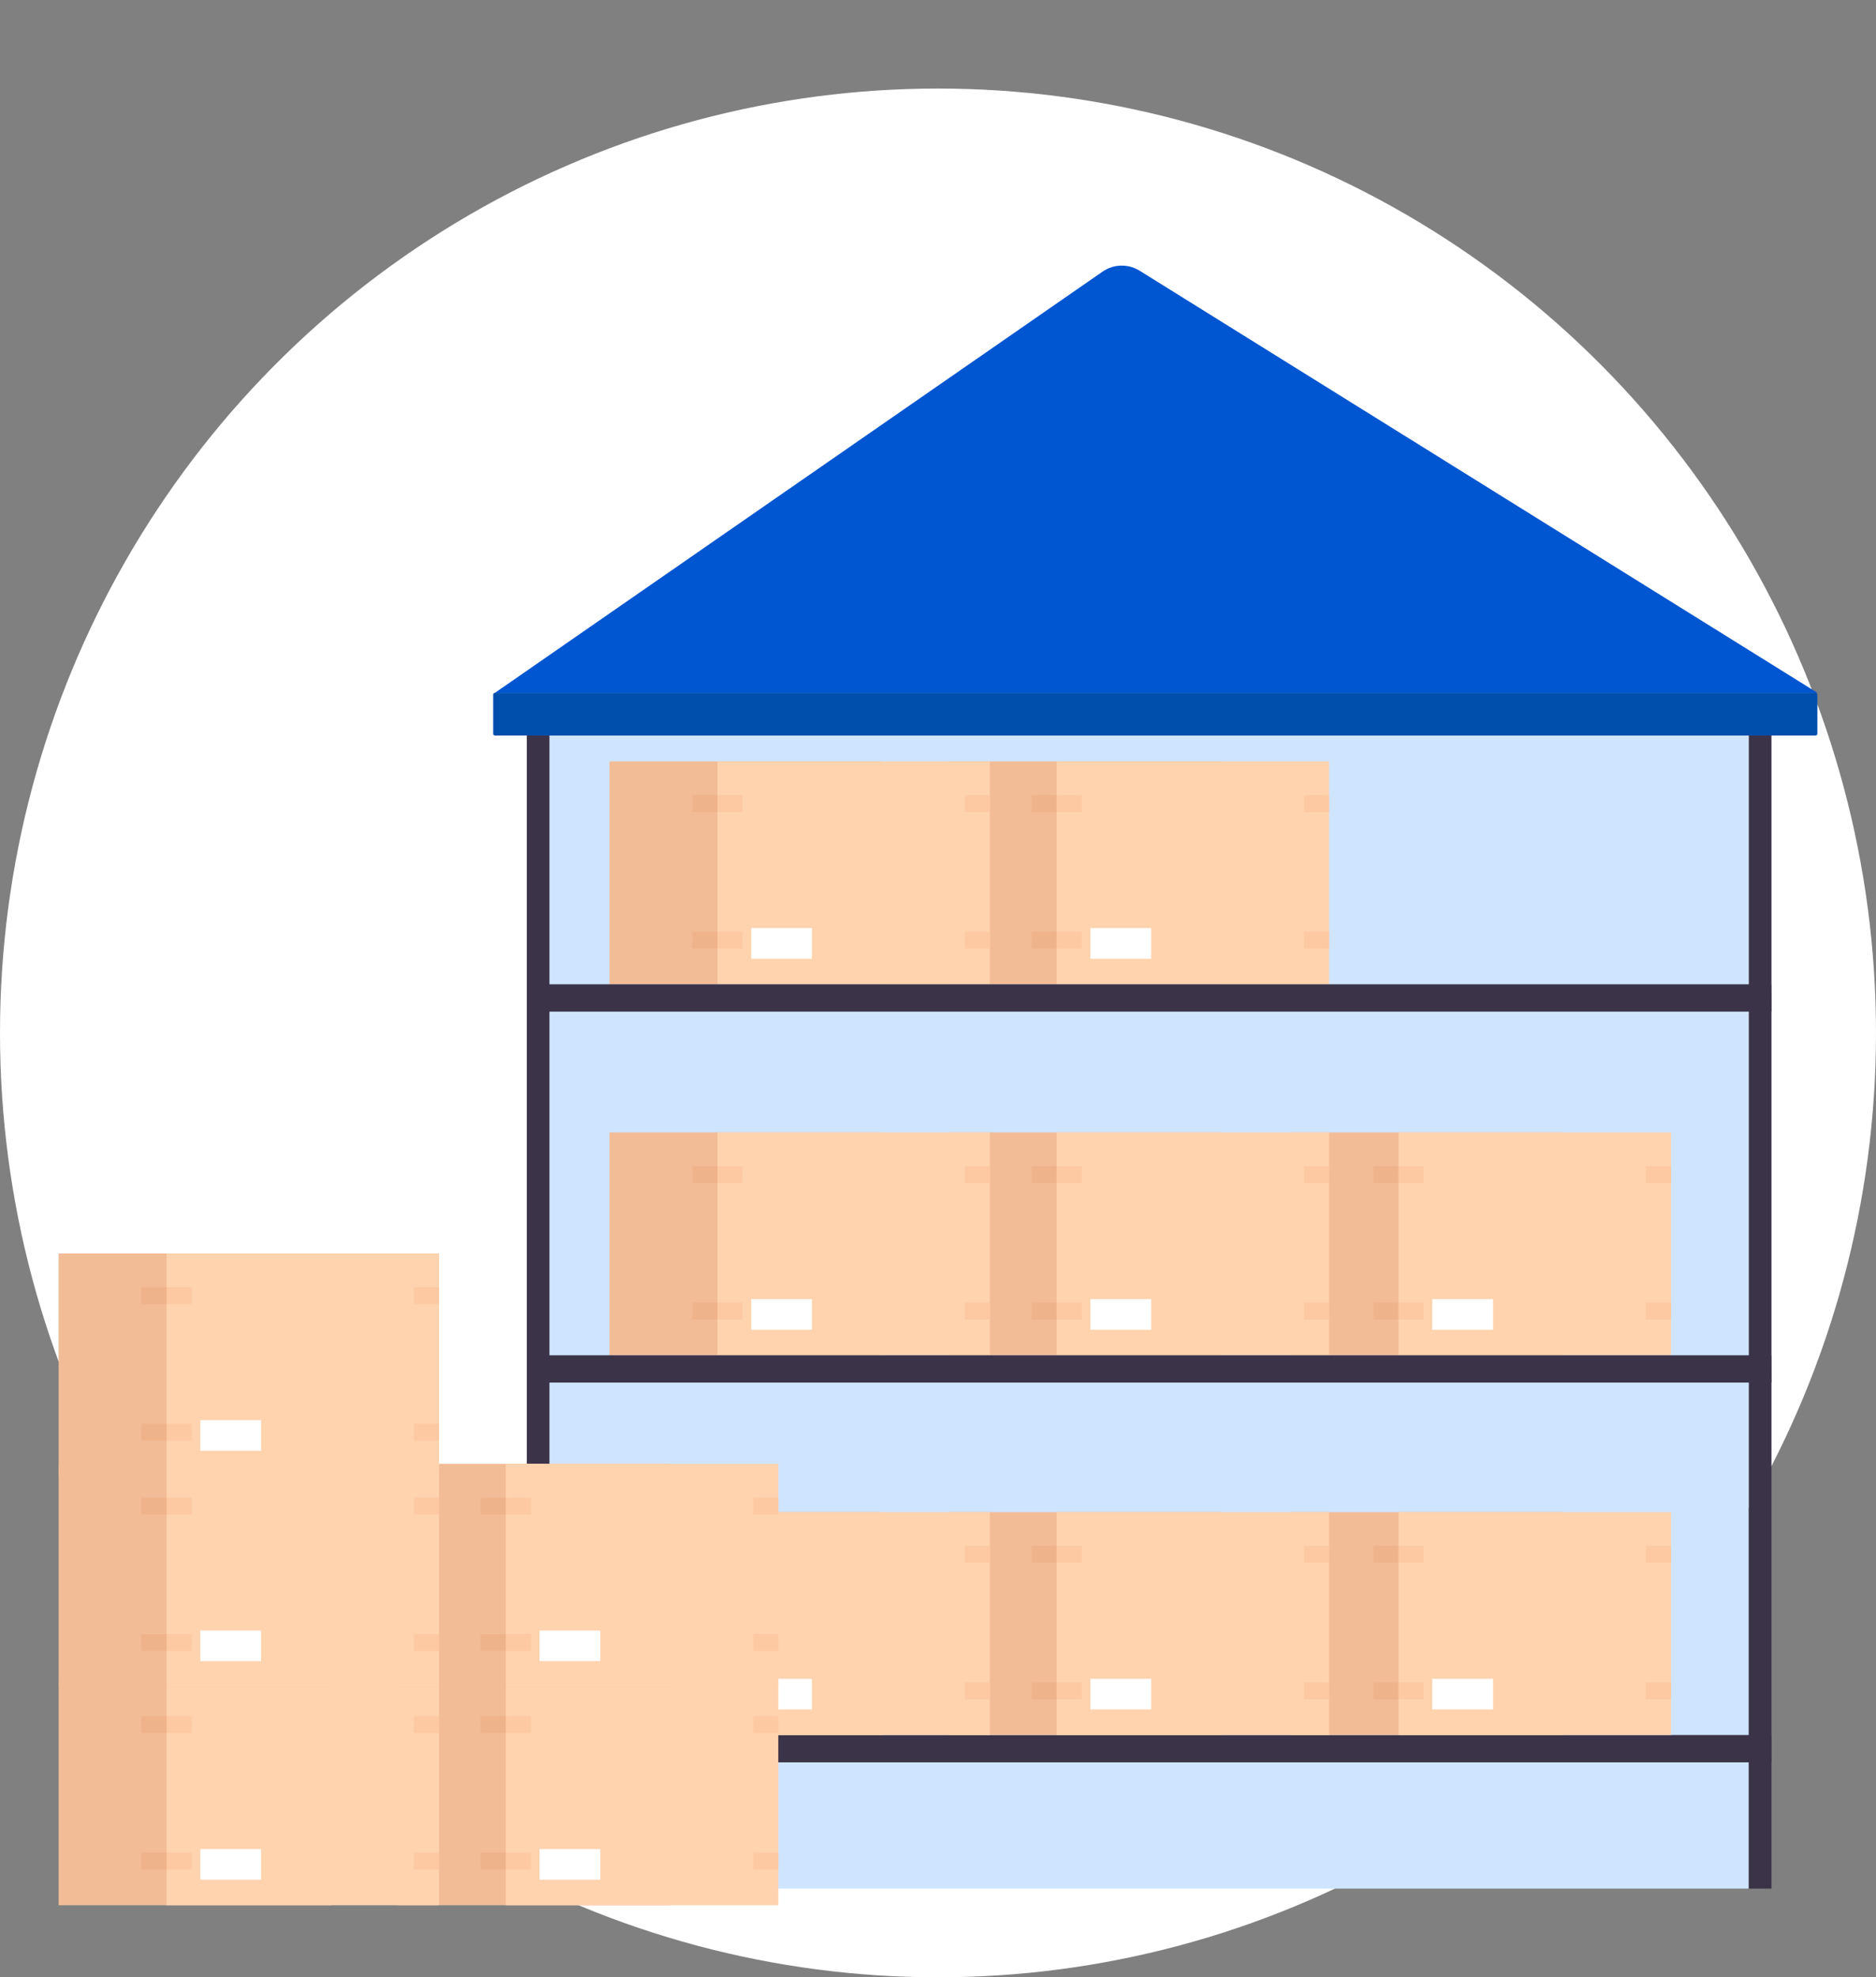 <svg width="93" height="98" viewBox="0 0 93 98" fill="none" xmlns="http://www.w3.org/2000/svg">
<rect x="0" y="0" width="93" height="98" fill="#808080" stroke="none"/>
<ellipse cx="46.5" cy="51.194" rx="46.5" ry="46.806" fill="white"/>
<g clip-path="url(#clip0_1785_22350)">
<path d="M86.694 36.166H27.239V93.605H86.694V36.166Z" fill="#CFE5FF"/>
<path d="M77.49 56.125H63.98V67.172H77.49V56.125Z" fill="#F2BC97"/>
<path d="M82.839 56.125H69.33V67.172H82.839V56.125Z" fill="#FFD3AE"/>
<path d="M69.331 57.798H68.085V58.635H69.331V57.798Z" fill="#EFB38B"/>
<path d="M70.576 57.798H69.33V58.635H70.576V57.798Z" fill="#FCC9A2"/>
<path d="M69.331 64.562H68.085V65.399H69.331V64.562Z" fill="#EFB38B"/>
<path d="M70.576 64.562H69.33V65.399H70.576V64.562Z" fill="#FCC9A2"/>
<path d="M82.839 64.562H81.594V65.399H82.839V64.562Z" fill="#FCC9A2"/>
<path d="M82.839 57.798H81.594V58.635H82.839V57.798Z" fill="#FCC9A2"/>
<path d="M74.017 64.387H71.004V65.903H74.017V64.387Z" fill="white"/>
<path d="M60.54 37.738H47.031V48.786H60.54V37.738Z" fill="#F2BC97"/>
<path d="M65.89 37.738H52.381V48.786H65.89V37.738Z" fill="#FFD3AE"/>
<path d="M52.381 39.412H51.136V40.248H52.381V39.412Z" fill="#EFB38B"/>
<path d="M53.627 39.412H52.381V40.248H53.627V39.412Z" fill="#FCC9A2"/>
<path d="M52.381 46.175H51.136V47.012H52.381V46.175Z" fill="#EFB38B"/>
<path d="M53.627 46.175H52.381V47.012H53.627V46.175Z" fill="#FCC9A2"/>
<path d="M65.89 46.175H64.644V47.012H65.89V46.175Z" fill="#FCC9A2"/>
<path d="M65.89 39.412H64.644V40.248H65.89V39.412Z" fill="#FCC9A2"/>
<path d="M57.068 46H54.055V47.517H57.068V46Z" fill="white"/>
<path d="M43.723 37.738H30.214V48.786H43.723V37.738Z" fill="#F2BC97"/>
<path d="M49.074 37.738H35.565V48.786H49.074V37.738Z" fill="#FFD3AE"/>
<path d="M35.564 39.412H34.318V40.248H35.564V39.412Z" fill="#EFB38B"/>
<path d="M36.81 39.412H35.565V40.248H36.81V39.412Z" fill="#FCC9A2"/>
<path d="M35.564 46.175H34.318V47.012H35.564V46.175Z" fill="#EFB38B"/>
<path d="M36.81 46.175H35.565V47.012H36.81V46.175Z" fill="#FCC9A2"/>
<path d="M49.073 46.175H47.827V47.012H49.073V46.175Z" fill="#FCC9A2"/>
<path d="M49.073 39.412H47.827V40.248H49.073V39.412Z" fill="#FCC9A2"/>
<path d="M40.251 46H37.237V47.517H40.251V46Z" fill="white"/>
<path d="M60.54 56.125H47.031V67.172H60.54V56.125Z" fill="#F2BC97"/>
<path d="M65.89 56.125H52.381V67.172H65.89V56.125Z" fill="#FFD3AE"/>
<path d="M52.381 57.798H51.136V58.635H52.381V57.798Z" fill="#EFB38B"/>
<path d="M53.627 57.798H52.381V58.635H53.627V57.798Z" fill="#FCC9A2"/>
<path d="M52.381 64.562H51.136V65.399H52.381V64.562Z" fill="#EFB38B"/>
<path d="M53.627 64.562H52.381V65.399H53.627V64.562Z" fill="#FCC9A2"/>
<path d="M65.89 64.562H64.644V65.399H65.89V64.562Z" fill="#FCC9A2"/>
<path d="M65.89 57.798H64.644V58.635H65.89V57.798Z" fill="#FCC9A2"/>
<path d="M57.068 64.387H54.055V65.903H57.068V64.387Z" fill="white"/>
<path d="M43.723 56.125H30.214V67.172H43.723V56.125Z" fill="#F2BC97"/>
<path d="M49.074 56.125H35.565V67.172H49.074V56.125Z" fill="#FFD3AE"/>
<path d="M35.564 57.798H34.318V58.635H35.564V57.798Z" fill="#EFB38B"/>
<path d="M36.81 57.798H35.565V58.635H36.81V57.798Z" fill="#FCC9A2"/>
<path d="M35.564 64.562H34.318V65.399H35.564V64.562Z" fill="#EFB38B"/>
<path d="M36.81 64.562H35.565V65.399H36.81V64.562Z" fill="#FCC9A2"/>
<path d="M49.073 64.562H47.827V65.399H49.073V64.562Z" fill="#FCC9A2"/>
<path d="M49.073 57.798H47.827V58.635H49.073V57.798Z" fill="#FCC9A2"/>
<path d="M40.251 64.387H37.237V65.903H40.251V64.387Z" fill="white"/>
<path d="M27.239 36.166H26.116V93.605H27.239V36.166Z" fill="#3B3348"/>
<path d="M87.817 36.166H86.694V93.605H87.817V36.166Z" fill="#3B3348"/>
<path d="M87.817 50.138H26.331V48.785H87.808L87.817 50.138Z" fill="#3B3348"/>
<path d="M87.817 68.526H26.331V67.172H87.808L87.817 68.526Z" fill="#3B3348"/>
<path d="M87.817 87.345H26.331V85.991H87.808L87.817 87.345Z" fill="#3B3348"/>
<path d="M77.49 74.944H63.98V85.991H77.49V74.944Z" fill="#F2BC97"/>
<path d="M82.839 74.944H69.33V85.991H82.839V74.944Z" fill="#FFD3AE"/>
<path d="M69.331 76.618H68.085V77.454H69.331V76.618Z" fill="#EFB38B"/>
<path d="M70.576 76.618H69.33V77.454H70.576V76.618Z" fill="#FCC9A2"/>
<path d="M69.331 83.382H68.085V84.218H69.331V83.382Z" fill="#EFB38B"/>
<path d="M70.576 83.382H69.33V84.218H70.576V83.382Z" fill="#FCC9A2"/>
<path d="M82.839 83.382H81.594V84.218H82.839V83.382Z" fill="#FCC9A2"/>
<path d="M82.839 76.618H81.594V77.454H82.839V76.618Z" fill="#FCC9A2"/>
<path d="M74.017 83.206H71.004V84.722H74.017V83.206Z" fill="white"/>
<path d="M60.54 74.944H47.031V85.991H60.54V74.944Z" fill="#F2BC97"/>
<path d="M65.89 74.944H52.381V85.991H65.89V74.944Z" fill="#FFD3AE"/>
<path d="M52.381 76.618H51.136V77.454H52.381V76.618Z" fill="#EFB38B"/>
<path d="M53.627 76.618H52.381V77.454H53.627V76.618Z" fill="#FCC9A2"/>
<path d="M52.381 83.382H51.136V84.218H52.381V83.382Z" fill="#EFB38B"/>
<path d="M53.627 83.382H52.381V84.218H53.627V83.382Z" fill="#FCC9A2"/>
<path d="M65.89 83.382H64.644V84.218H65.89V83.382Z" fill="#FCC9A2"/>
<path d="M65.89 76.618H64.644V77.454H65.89V76.618Z" fill="#FCC9A2"/>
<path d="M57.068 83.206H54.055V84.722H57.068V83.206Z" fill="white"/>
<path d="M43.723 74.944H30.214V85.991H43.723V74.944Z" fill="#F2BC97"/>
<path d="M49.074 74.944H35.565V85.991H49.074V74.944Z" fill="#FFD3AE"/>
<path d="M35.564 76.618H34.318V77.454H35.564V76.618Z" fill="#EFB38B"/>
<path d="M36.81 76.618H35.565V77.454H36.81V76.618Z" fill="#FCC9A2"/>
<path d="M35.564 83.382H34.318V84.218H35.564V83.382Z" fill="#EFB38B"/>
<path d="M36.81 83.382H35.565V84.218H36.81V83.382Z" fill="#FCC9A2"/>
<path d="M49.073 83.382H47.827V84.218H49.073V83.382Z" fill="#FCC9A2"/>
<path d="M49.073 76.618H47.827V77.454H49.073V76.618Z" fill="#FCC9A2"/>
<path d="M40.251 83.206H37.237V84.722H40.251V83.206Z" fill="white"/>
<path d="M33.233 83.382H19.724V94.43H33.233V83.382Z" fill="#F2BC97"/>
<path d="M38.583 83.382H25.074V94.43H38.583V83.382Z" fill="#FFD3AE"/>
<path d="M25.074 85.055H23.828V85.892H25.074V85.055Z" fill="#EFB38B"/>
<path d="M26.32 85.055H25.074V85.892H26.32V85.055Z" fill="#FCC9A2"/>
<path d="M25.074 91.82H23.828V92.656H25.074V91.82Z" fill="#EFB38B"/>
<path d="M26.32 91.82H25.074V92.656H26.32V91.82Z" fill="#FCC9A2"/>
<path d="M38.583 91.82H37.337V92.656H38.583V91.82Z" fill="#FCC9A2"/>
<path d="M38.583 85.055H37.337V85.892H38.583V85.055Z" fill="#FCC9A2"/>
<path d="M29.76 91.644H26.747V93.161H29.76V91.644Z" fill="white"/>
<path d="M16.415 83.382H2.906V94.43H16.415V83.382Z" fill="#F2BC97"/>
<path d="M21.766 83.382H8.257V94.43H21.766V83.382Z" fill="#FFD3AE"/>
<path d="M8.256 85.055H7.011V85.892H8.256V85.055Z" fill="#EFB38B"/>
<path d="M9.502 85.055H8.257V85.892H9.502V85.055Z" fill="#FCC9A2"/>
<path d="M8.256 91.82H7.011V92.656H8.256V91.82Z" fill="#EFB38B"/>
<path d="M9.502 91.82H8.257V92.656H9.502V91.82Z" fill="#FCC9A2"/>
<path d="M21.765 91.82H20.52V92.656H21.765V91.82Z" fill="#FCC9A2"/>
<path d="M21.765 85.055H20.52V85.892H21.765V85.055Z" fill="#FCC9A2"/>
<path d="M12.943 91.644H9.93V93.161H12.943V91.644Z" fill="white"/>
<path d="M33.233 72.55H19.724V83.598H33.233V72.55Z" fill="#F2BC97"/>
<path d="M38.583 72.55H25.074V83.598H38.583V72.55Z" fill="#FFD3AE"/>
<path d="M25.074 74.224H23.828V75.061H25.074V74.224Z" fill="#EFB38B"/>
<path d="M26.32 74.224H25.074V75.061H26.32V74.224Z" fill="#FCC9A2"/>
<path d="M25.074 80.988H23.828V81.825H25.074V80.988Z" fill="#EFB38B"/>
<path d="M26.32 80.988H25.074V81.825H26.32V80.988Z" fill="#FCC9A2"/>
<path d="M38.583 80.988H37.337V81.825H38.583V80.988Z" fill="#FCC9A2"/>
<path d="M38.583 74.224H37.337V75.061H38.583V74.224Z" fill="#FCC9A2"/>
<path d="M29.76 80.812H26.747V82.329H29.76V80.812Z" fill="white"/>
<path d="M16.415 72.55H2.906V83.598H16.415V72.55Z" fill="#F2BC97"/>
<path d="M21.766 72.55H8.257V83.598H21.766V72.55Z" fill="#FFD3AE"/>
<path d="M8.256 74.224H7.011V75.061H8.256V74.224Z" fill="#EFB38B"/>
<path d="M9.502 74.224H8.257V75.061H9.502V74.224Z" fill="#FCC9A2"/>
<path d="M8.256 80.988H7.011V81.825H8.256V80.988Z" fill="#EFB38B"/>
<path d="M9.502 80.988H8.257V81.825H9.502V80.988Z" fill="#FCC9A2"/>
<path d="M21.765 80.988H20.52V81.825H21.765V80.988Z" fill="#FCC9A2"/>
<path d="M21.765 74.224H20.52V75.061H21.765V74.224Z" fill="#FCC9A2"/>
<path d="M12.943 80.812H9.93V82.329H12.943V80.812Z" fill="white"/>
<path d="M16.415 62.123H2.906V73.171H16.415V62.123Z" fill="#F2BC97"/>
<path d="M21.766 62.123H8.257V73.171H21.766V62.123Z" fill="#FFD3AE"/>
<path d="M8.256 63.797H7.011V64.633H8.256V63.797Z" fill="#EFB38B"/>
<path d="M9.502 63.797H8.257V64.633H9.502V63.797Z" fill="#FCC9A2"/>
<path d="M8.256 70.56H7.011V71.397H8.256V70.56Z" fill="#EFB38B"/>
<path d="M9.502 70.56H8.257V71.397H9.502V70.56Z" fill="#FCC9A2"/>
<path d="M21.765 70.56H20.52V71.397H21.765V70.56Z" fill="#FCC9A2"/>
<path d="M21.765 63.797H20.52V64.633H21.765V63.797Z" fill="#FCC9A2"/>
<path d="M12.943 70.385H9.93V71.902H12.943V70.385Z" fill="white"/>
<path d="M90.005 34.337H24.538C24.489 34.337 24.45 34.376 24.45 34.425V36.368C24.45 36.416 24.489 36.456 24.538 36.456H90.005C90.054 36.456 90.093 36.416 90.093 36.368V34.425C90.093 34.376 90.054 34.337 90.005 34.337Z" fill="#004FAD"/>
<path d="M24.538 34.337H90.094L56.497 13.418C55.929 13.064 55.207 13.082 54.657 13.463L24.538 34.337Z" fill="#0055D1"/>
</g>
<defs>
<clipPath id="clip0_1785_22350">
<rect width="87.188" height="81.265" fill="white" transform="translate(2.906 13.164)"/>
</clipPath>
</defs>
</svg>
